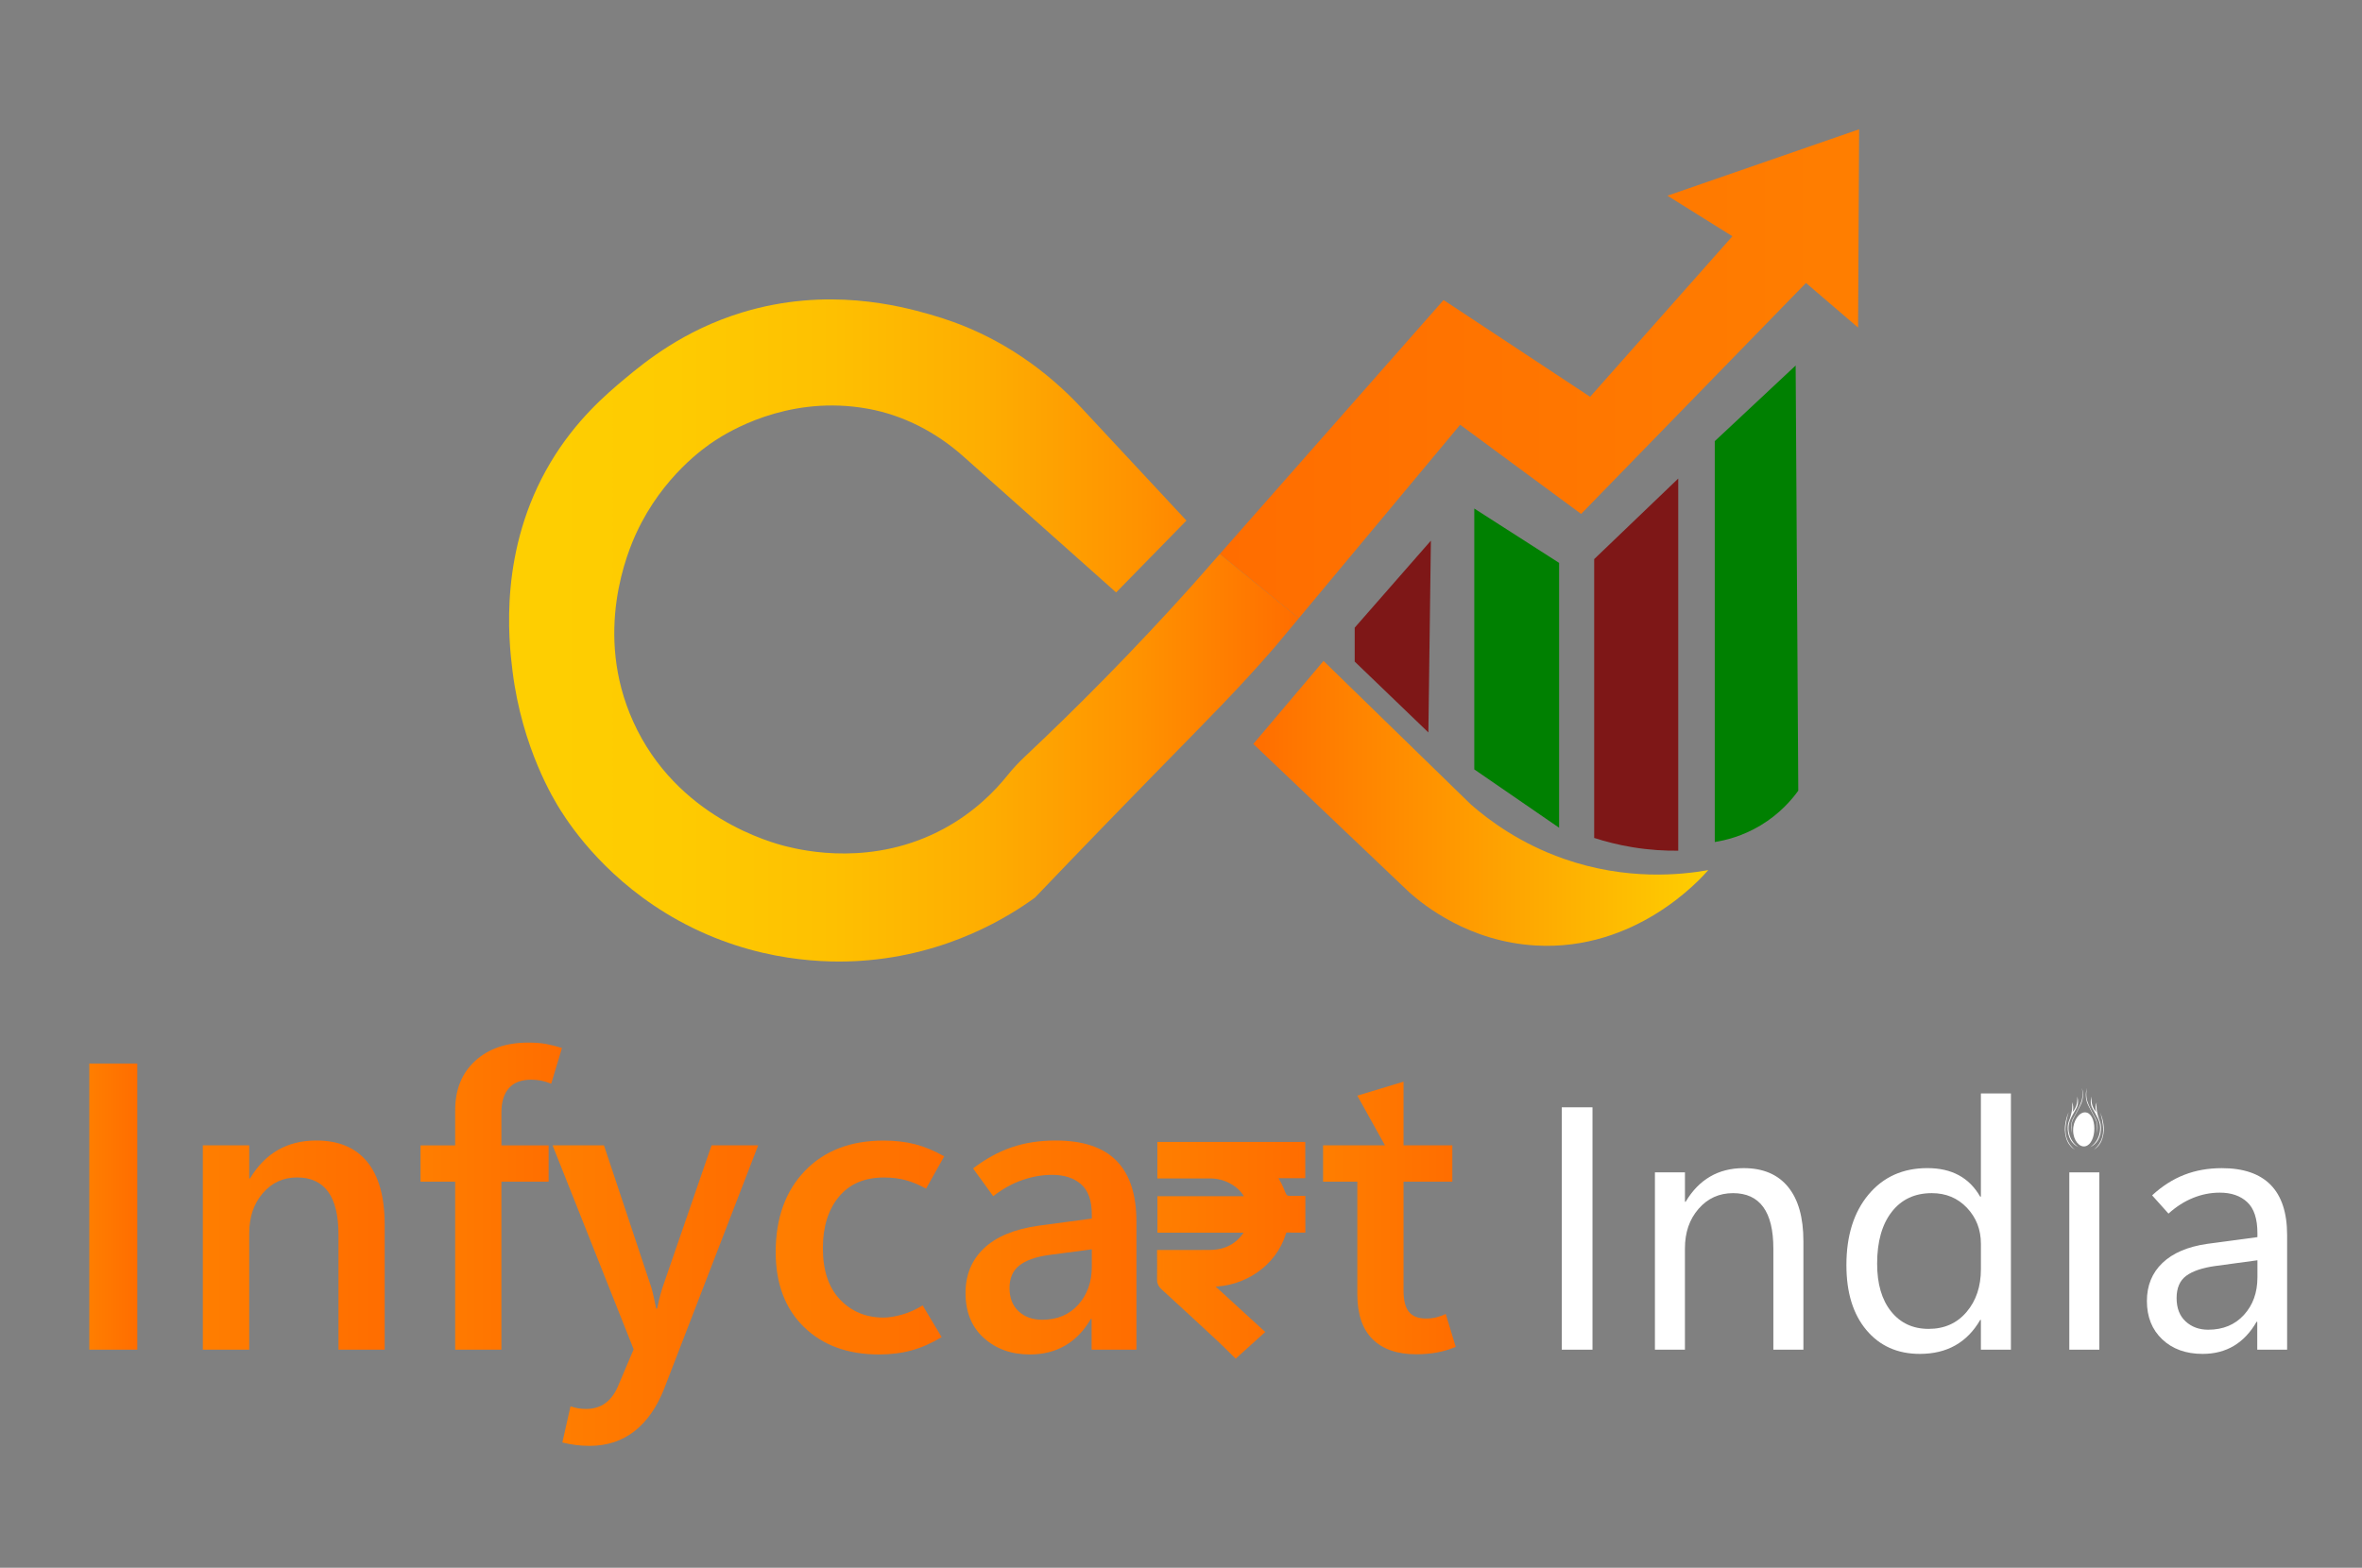 <svg width="1080" height="717" viewBox="0 0 1080 717" fill="none" xmlns="http://www.w3.org/2000/svg">
<rect x="0" y="0" width="1080" height="717" fill="#808080" stroke="none"/>
<path d="M728.149 617.27H714.109V506.42H728.149V617.27Z" fill="white"/>
<path d="M824.579 617.27H810.849V571.04C810.849 562.59 809.309 556.25 806.219 552.02C803.129 547.79 798.529 545.68 792.409 545.68C786.079 545.68 780.839 548.06 776.669 552.83C772.499 557.6 770.419 563.64 770.419 570.96V617.27H756.699V536.18H770.429V549.63H770.739C773.769 544.53 777.499 540.69 781.929 538.11C786.349 535.53 791.469 534.24 797.279 534.24C806.129 534.24 812.889 537.1 817.569 542.82C822.249 548.54 824.589 556.81 824.589 567.64V617.27H824.579Z" fill="white"/>
<path d="M905.43 603.67C902.45 608.82 898.65 612.7 894.05 615.3C889.45 617.9 884.03 619.2 877.81 619.2C867.63 619.2 859.49 615.57 853.39 608.3C847.29 601.03 844.25 591.14 844.25 578.61C844.25 565.16 847.62 554.4 854.36 546.33C861.1 538.26 870.07 534.23 881.28 534.23C886.84 534.23 891.62 535.31 895.63 537.48C899.64 539.64 902.91 542.92 905.43 547.3H905.74V500.07H919.47V617.27H905.74V603.66H905.43V603.67ZM858.3 577.92C858.3 587.2 860.43 594.49 864.7 599.8C868.97 605.11 874.68 607.76 881.83 607.76C889.03 607.76 894.82 605.18 899.19 600.03C903.56 594.88 905.75 588.36 905.75 580.47V568.87C905.75 562.38 903.63 556.89 899.38 552.4C895.14 547.92 889.77 545.68 883.29 545.68C875.52 545.68 869.42 548.54 864.97 554.26C860.52 559.99 858.3 567.87 858.3 577.92Z" fill="white"/>
<path d="M959.9 617.271H946.17V536.181H959.9V617.271Z" fill="white"/>
<path fill-rule="evenodd" clip-rule="evenodd" d="M953.449 524.07C951.269 524.55 948.869 521.92 948.739 518.12C948.599 514.32 950.839 511.15 953.059 511.14C955.299 511.13 956.729 513.9 956.819 517.23C956.899 520.57 955.639 523.59 953.449 524.07Z" fill="white"/>
<path fill-rule="evenodd" clip-rule="evenodd" d="M953.449 524.07C951.269 524.55 948.869 521.92 948.739 518.12C948.599 514.32 950.839 511.15 953.059 511.14C955.299 511.13 956.729 513.9 956.819 517.23C956.899 520.57 955.639 523.59 953.449 524.07Z" fill="url(#paint0_radial_65_2)"/>
<path fill-rule="evenodd" clip-rule="evenodd" d="M953.479 524.25C950.879 524.84 947.959 521.67 947.919 517.04C947.859 512.42 950.759 508.64 953.409 508.73C956.079 508.82 957.599 512.18 957.619 516.13C957.599 520.07 956.099 523.66 953.479 524.25Z" fill="url(#paint1_radial_65_2)"/>
<path fill-rule="evenodd" clip-rule="evenodd" d="M952.758 515.8C953.448 515.76 955.228 515.81 956.028 517.23C956.998 518.96 955.658 521.83 954.738 522.86C954.018 523.64 953.558 523.75 953.388 523.76C953.228 523.81 952.758 523.9 951.828 523.4C950.618 522.79 948.608 520.1 949.518 517.93C950.248 516.2 952.088 515.87 952.758 515.8Z" fill="url(#paint2_linear_65_2)"/>
<path fill-rule="evenodd" clip-rule="evenodd" d="M952.759 516.6C953.309 516.55 954.749 516.59 955.399 517.72C956.189 519.12 955.019 521.53 954.369 522.26C953.669 522.99 953.019 519.95 952.919 519.93C952.749 519.97 952.859 523.12 952.039 522.67C951.179 522.23 949.489 520.03 950.199 518.31C950.749 516.95 952.219 516.65 952.759 516.6Z" fill="white"/>
<path d="M951.898 497.53C952.308 499.34 952.258 500.77 952.138 501.72C951.848 504.04 950.848 505.99 948.838 509.77C947.898 511.55 947.678 511.8 947.398 512.71C946.748 514.87 946.968 516.9 947.258 518.28C947.198 517.71 947.148 516.93 947.168 515.99C947.188 514.99 947.208 514.05 947.498 512.98C947.658 512.41 948.018 511.69 948.748 510.28C949.448 508.94 949.638 508.66 950.328 507.34C951.108 505.85 951.498 505.11 951.698 504.56C951.958 503.84 952.438 502.47 952.418 500.63C952.408 499.42 952.178 498.36 951.898 497.53Z" fill="url(#paint3_radial_65_2)"/>
<path d="M949.808 501.511C950.068 502.411 950.318 503.711 950.028 505.171C949.778 506.471 949.258 507.061 948.298 508.811C947.088 510.991 946.378 512.281 946.038 513.871C945.418 516.761 946.298 519.251 946.528 519.861C947.618 522.721 949.608 524.171 950.328 524.641C949.668 524.331 948.598 523.721 947.618 522.561C946.178 520.851 945.788 518.991 945.628 518.151C945.238 516.121 945.518 514.481 945.598 514.071C945.868 512.621 946.238 512.471 946.908 509.901C947.138 509.021 947.328 508.321 947.438 507.341C947.598 506.001 947.548 504.871 947.468 504.091C947.598 504.401 947.718 504.751 947.798 505.151C948.118 506.581 947.868 507.821 947.668 508.541C947.968 508.211 948.278 507.821 948.558 507.371C949.928 505.151 949.898 502.701 949.808 501.511Z" fill="url(#paint4_radial_65_2)"/>
<path d="M945.899 508.641C945.619 509.441 945.239 510.641 944.969 512.141C944.529 514.511 943.929 517.761 945.199 521.081C945.589 522.091 946.519 524.071 948.749 525.861C948.169 525.511 947.359 524.931 946.589 524.011C944.849 521.951 944.469 519.591 944.289 518.381C943.949 516.111 944.269 514.331 944.509 513.041C944.849 511.161 945.429 509.661 945.899 508.641Z" fill="url(#paint5_radial_65_2)"/>
<path d="M954.268 497.54C953.848 499.35 953.898 500.78 954.008 501.73C954.278 504.06 955.278 506 957.268 509.8C958.198 511.58 958.418 511.84 958.688 512.75C959.328 514.92 959.098 516.94 958.798 518.33C958.858 517.76 958.918 516.98 958.898 516.04C958.878 515.04 958.868 514.1 958.578 513.03C958.428 512.46 958.058 511.74 957.338 510.32C956.648 508.98 956.458 508.69 955.778 507.37C955.008 505.88 954.618 505.13 954.428 504.59C954.168 503.87 953.688 502.49 953.718 500.66C953.738 499.43 953.978 498.37 954.268 497.54Z" fill="url(#paint6_radial_65_2)"/>
<path d="M956.339 501.53C956.069 502.42 955.819 503.73 956.099 505.19C956.349 506.49 956.859 507.08 957.819 508.83C959.019 511.02 959.719 512.31 960.059 513.9C960.669 516.79 959.779 519.28 959.539 519.89C958.439 522.74 956.439 524.18 955.719 524.65C956.379 524.35 957.449 523.74 958.439 522.58C959.889 520.88 960.279 519.02 960.449 518.19C960.849 516.16 960.579 514.52 960.499 514.11C960.229 512.66 959.869 512.51 959.199 509.94C958.969 509.06 958.789 508.35 958.679 507.38C958.529 506.04 958.579 504.91 958.669 504.13C958.539 504.44 958.419 504.79 958.329 505.19C958.009 506.62 958.249 507.86 958.449 508.58C958.149 508.25 957.849 507.86 957.569 507.4C956.199 505.17 956.239 502.72 956.339 501.53Z" fill="url(#paint7_radial_65_2)"/>
<path d="M960.219 508.681C960.499 509.481 960.869 510.691 961.139 512.181C961.569 514.551 962.159 517.811 960.869 521.121C960.479 522.121 959.529 524.111 957.299 525.881C957.879 525.541 958.689 524.961 959.469 524.041C961.219 521.991 961.609 519.631 961.799 518.431C962.149 516.171 961.839 514.381 961.599 513.081C961.249 511.201 960.679 509.711 960.219 508.681Z" fill="url(#paint8_radial_65_2)"/>
<path d="M1045.77 617.27H1032.11V604.51H1031.8C1029.02 609.35 1025.58 613.01 1021.46 615.49C1017.34 617.96 1012.56 619.2 1007.11 619.2C999.498 619.2 993.348 616.98 988.668 612.55C983.988 608.12 981.648 602.27 981.648 595C981.648 587.94 984.018 582.14 988.748 577.61C993.478 573.08 1000.3 570.16 1009.19 568.88L1032.18 565.79V563.93C1032.18 557.39 1030.62 552.67 1027.51 549.78C1024.4 546.89 1020.22 545.45 1014.97 545.45C1010.8 545.45 1006.74 546.25 1002.78 547.85C998.818 549.45 995.058 551.84 991.518 555.04L984.038 546.69C988.618 542.46 993.518 539.33 998.738 537.3C1003.96 535.26 1009.68 534.25 1015.91 534.25C1025.78 534.25 1033.23 536.8 1038.24 541.9C1043.25 547 1045.76 554.66 1045.76 564.86V617.27H1045.77ZM1032.19 584.19V576.38L1012.9 579C1006.99 579.83 1002.56 581.32 999.628 583.48C996.698 585.64 995.228 589.05 995.228 593.68C995.228 598.27 996.608 601.82 999.358 604.35C1002.11 606.88 1005.54 608.14 1009.66 608.14C1016.45 608.14 1021.9 605.89 1026.01 601.38C1030.13 596.88 1032.19 591.14 1032.19 584.19Z" fill="white"/>
<path d="M62.78 617.27H40.83V486.4H62.78V617.27Z" fill="url(#paint9_linear_65_2)"/>
<path d="M175.9 617.27H154.77V564.61C154.77 555.91 153.19 549.38 150.03 545.03C146.87 540.68 142.14 538.5 135.82 538.5C129.5 538.5 124.28 540.9 120.15 545.71C116.02 550.52 113.96 556.6 113.96 563.96V617.26H92.74V523.81H113.96V538.96H114.32C117.78 533.18 122.03 528.84 127.07 525.95C132.11 523.06 137.97 521.61 144.65 521.61C154.85 521.61 162.61 524.87 167.92 531.38C173.23 537.89 175.89 547.47 175.89 560.13V617.27H175.9Z" fill="url(#paint10_linear_65_2)"/>
<path d="M252.039 495.62C250.339 494.95 248.789 494.48 247.389 494.21C245.989 493.94 244.479 493.8 242.839 493.8C238.349 493.8 234.959 495.09 232.679 497.68C230.399 500.27 229.259 503.99 229.259 508.86V523.83H250.849V540.44H229.259V617.28H208.129V540.44H192.279V523.83H208.129V507.77C208.129 498.28 211.179 490.75 217.279 485.18C223.379 479.61 231.469 476.83 241.549 476.83C244.709 476.83 247.439 477.04 249.749 477.47C252.059 477.9 254.459 478.51 256.949 479.3L252.039 495.62Z" fill="url(#paint11_linear_65_2)"/>
<path d="M346.67 523.82L303.77 634.89C300.43 643.47 295.89 650.01 290.15 654.51C284.41 659.01 277.57 661.26 269.61 661.26C267.3 661.26 265.13 661.12 263.1 660.85C261.07 660.58 259.08 660.2 257.13 659.71L260.86 643.19C262.14 643.62 263.32 643.92 264.41 644.1C265.5 644.28 266.69 644.38 267.96 644.38C271.42 644.38 274.37 643.5 276.79 641.73C279.22 639.96 281.16 637.35 282.62 633.88L289.73 617.09L252.66 523.82H276.16L297.84 588.89C298.14 589.92 298.48 591.25 298.84 592.86C299.2 594.47 299.6 596.34 300.02 598.47H300.48C300.72 597.25 301.03 595.87 301.39 594.32C301.75 592.77 302.24 591.02 302.85 589.07L325.35 523.82H346.67Z" fill="url(#paint12_linear_65_2)"/>
<path d="M430.55 611.52C425.93 614.32 421.35 616.34 416.8 617.59C412.25 618.84 407.3 619.46 401.95 619.46C387.62 619.46 376.16 615.26 367.57 606.87C358.98 598.47 354.68 587.07 354.68 572.65C354.68 557.13 359.13 544.75 368.02 535.51C376.91 526.26 388.92 521.64 404.04 521.64C409.32 521.64 414.13 522.2 418.48 523.33C422.82 524.46 427.24 526.3 431.73 528.85L423.44 543.63C420.28 541.87 417.19 540.57 414.15 539.75C411.11 538.93 407.81 538.52 404.22 538.52C395.29 538.52 388.4 541.47 383.54 547.37C378.68 553.27 376.25 561.09 376.25 570.83C376.25 581.05 378.88 588.9 384.13 594.38C389.38 599.86 395.98 602.59 403.94 602.59C406.37 602.59 409.16 602.15 412.32 601.27C415.48 600.39 418.66 598.97 421.88 597.03L430.55 611.52Z" fill="url(#paint13_linear_65_2)"/>
<path d="M519.62 617.27H499.13V603.22H498.77C495.61 608.64 491.7 612.7 487.02 615.4C482.34 618.11 476.97 619.46 470.9 619.46C462.46 619.46 455.45 616.95 449.86 611.93C444.27 606.91 441.48 600.05 441.48 591.35C441.48 583.08 444.27 576.28 449.86 570.95C455.45 565.62 463.73 562.17 474.72 560.59L499.22 557.3V555.38C499.22 549.05 497.58 544.46 494.3 541.6C491.02 538.74 486.59 537.31 481 537.31C476.57 537.31 472.06 538.1 467.47 539.68C462.89 541.26 458.44 543.73 454.13 547.07L444.93 534.38C450.64 530 456.53 526.78 462.6 524.71C468.67 522.64 475.35 521.61 482.64 521.61C495.15 521.61 504.44 524.7 510.51 530.87C516.58 537.05 519.62 546.31 519.62 558.66V617.27ZM499.22 579.31V571.37L479.27 574.02C473.38 574.87 468.96 576.47 466.02 578.81C463.07 581.15 461.6 584.58 461.6 589.08C461.6 593.64 463 597.2 465.79 599.76C468.58 602.32 472.17 603.59 476.54 603.59C483.4 603.59 488.9 601.29 493.02 596.7C497.16 592.1 499.22 586.3 499.22 579.31Z" fill="url(#paint14_linear_65_2)"/>
<path d="M530.4 573.01C531.41 573.01 532.16 573.01 532.9 573.01C539.74 573.01 546.57 573.08 553.41 572.99C560.85 572.88 566.46 569.77 570.2 563.82C570.37 563.54 570.51 563.25 570.64 562.95C570.68 562.85 570.62 562.71 570.59 562.42C557.31 562.42 544.02 562.42 530.57 562.42C530.57 557.72 530.57 553.19 530.57 548.43C543.88 548.43 557.23 548.43 570.96 548.43C569.21 544.46 566.43 541.81 562.79 539.91C559.83 538.36 556.62 537.6 553.19 537.61C546.42 537.64 539.66 537.62 532.89 537.61C532.15 537.61 531.4 537.61 530.54 537.61C530.54 532.82 530.54 528.28 530.54 523.59C552.16 523.59 573.74 523.59 595.47 523.59C595.47 528.17 595.47 532.71 595.47 537.5C591.23 537.5 586.96 537.5 582.26 537.5C583.19 539.14 583.95 540.4 584.63 541.69C585.11 542.61 585.52 543.58 585.92 544.54C587.47 548.29 587.47 548.29 591.91 548.29C593.07 548.29 594.24 548.29 595.51 548.29C595.51 553.07 595.51 557.6 595.51 562.38C593.19 562.38 590.99 562.42 588.78 562.36C587.64 562.33 587.07 562.61 586.73 563.73C582.31 578.26 568.17 587.18 553.89 587.13C553.5 587.13 553.11 587.21 552.61 587.27C560.68 594.66 568.62 601.93 576.53 609.17C572.63 612.7 569.06 615.91 565.04 619.54C562.65 617.2 560.05 614.55 557.32 612.01C548.92 604.2 540.48 596.43 532.02 588.68C530.91 587.66 530.34 586.65 530.39 585.15C530.48 581.19 530.4 577.22 530.4 573.01Z" fill="url(#paint15_linear_65_2)" stroke="url(#paint16_linear_65_2)" stroke-width="2.685" stroke-miterlimit="10"/>
<path d="M665.621 615.99C662.891 617.15 660.031 618 657.061 618.55C654.081 619.1 650.901 619.37 647.501 619.37C638.881 619.37 632.251 617.07 627.601 612.48C622.951 607.89 620.631 601.03 620.631 591.9V540.43H604.961V523.82H633.261L620.621 501.09L641.751 494.7V523.81H664.061V540.42H641.751V590.16C641.751 594.72 642.581 598.01 644.251 600.02C645.921 602.03 648.511 603.03 652.041 603.03C653.741 603.03 655.361 602.83 656.911 602.44C658.461 602.04 659.841 601.54 661.051 600.93L665.621 615.99Z" fill="url(#paint17_linear_65_2)"/>
<path d="M593.86 282.77L667.64 194.26L722.95 235.04L825.77 129.41L849.59 149.82L850.06 59.13L762.43 89.5L792.12 108.05L727.07 181.47L660.05 137.22L557.74 253.37" fill="url(#paint18_linear_65_2)"/>
<path d="M557.74 253.37L544.65 268.23C518.75 297.07 493.18 322.92 468.68 345.97C465.86 348.63 463.21 351.41 460.79 354.44C454.98 361.71 445.53 371.44 431.57 379C399.35 396.44 367.57 389.08 359.56 387.1C352.71 385.4 309.39 373.87 289.57 330.12C271.12 289.39 287.17 251.93 291.02 243.65C303.06 217.72 322.38 204.49 326.59 201.71C333.1 197.41 359 181.46 393.4 186.38C394.65 186.56 395.88 186.76 397.09 186.98C413.28 189.96 428.18 197.78 440.48 208.73C463.77 229.47 487.06 250.21 510.34 270.95C530.82 250.01 522.01 259.01 542.49 238.08L494.47 186.51C478.22 169.06 458.27 155.32 435.85 147.23C432.36 145.97 428.72 144.79 424.93 143.72C411.59 139.95 378.39 131.02 339.47 142.85C312.65 151 295.07 165.38 285.68 173.22C277.26 180.25 263.27 192.12 251.7 211.54C228 251.32 232.53 292.42 234.35 306.98C238.74 342.24 253.39 365.97 256.33 370.61C261.57 378.89 278.19 403.28 310.12 420.93C345.81 440.66 379.6 440.34 393.41 439.44C434.07 436.78 462.21 418.54 473.23 410.52C495.81 386.91 514.4 367.77 527.31 354.56C553.93 327.31 565.75 315.65 582.84 295.99L593.87 282.76" fill="url(#paint19_linear_65_2)"/>
<path d="M573.07 340.24C583.77 327.59 594.47 314.93 605.17 302.28C627.66 324.19 650.14 346.1 672.63 368C681.1 375.4 695.16 385.79 714.93 392.73C743.67 402.83 768.79 400.12 781.09 397.94C777.4 402.2 748.01 434.97 702.35 432.43C671.67 430.72 651.1 414.04 644.43 408.14C620.64 385.51 596.86 362.87 573.07 340.24Z" fill="url(#paint20_linear_65_2)"/>
<path d="M653.11 334.98L619.42 302.57V287.06L654.26 247.26L653.11 334.98Z" fill="#7E1717"/>
<path d="M712.88 378.56L674.1 351.88V232.58L712.88 257.43V378.56Z" fill="#008001"/>
<path d="M767.36 389.06C761.39 389.13 754.3 388.77 746.42 387.47C739.78 386.38 733.91 384.84 728.92 383.23C728.92 340.72 728.92 298.22 728.92 255.71L767.36 218.86V389.06Z" fill="#7E1717"/>
<path d="M822.241 361.62C819.331 365.66 813.841 372.19 804.941 377.53C796.641 382.5 788.861 384.33 784.061 385.09C784.061 323.98 784.061 262.87 784.061 201.76L821.041 167.16L822.241 361.62Z" fill="#008001"/>
<defs>
<radialGradient id="paint0_radial_65_2" cx="0" cy="0" r="1" gradientTransform="matrix(-6.46 1.038 0.926 5.011 952.676 517.876)" gradientUnits="userSpaceOnUse">
<stop stop-color="white"/>
<stop offset="1" stop-color="#06303F"/>
</radialGradient>
<radialGradient id="paint1_radial_65_2" cx="0" cy="0" r="1" gradientTransform="matrix(-7.748 1.245 1.11 6.01 952.674 516.777)" gradientUnits="userSpaceOnUse">
<stop stop-color="white"/>
<stop offset="1" stop-color="white"/>
</radialGradient>
<linearGradient id="paint2_linear_65_2" x1="953.779" y1="523.635" x2="952.445" y2="515.778" gradientUnits="userSpaceOnUse">
<stop stop-color="white"/>
<stop offset="1" stop-color="white"/>
</linearGradient>
<radialGradient id="paint3_radial_65_2" cx="0" cy="0" r="1" gradientUnits="userSpaceOnUse" gradientTransform="translate(949.701 507.91) scale(6.978 7.639)">
<stop stop-color="white"/>
<stop offset="1" stop-color="white"/>
</radialGradient>
<radialGradient id="paint4_radial_65_2" cx="0" cy="0" r="1" gradientUnits="userSpaceOnUse" gradientTransform="translate(947.867 513.072) scale(7.669 8.396)">
<stop stop-color="white"/>
<stop offset="1" stop-color="white"/>
</radialGradient>
<radialGradient id="paint5_radial_65_2" cx="0" cy="0" r="1" gradientUnits="userSpaceOnUse" gradientTransform="translate(946.431 517.246) scale(5.795 6.344)">
<stop stop-color="white"/>
<stop offset="1" stop-color="white"/>
</radialGradient>
<radialGradient id="paint6_radial_65_2" cx="0" cy="0" r="1" gradientUnits="userSpaceOnUse" gradientTransform="translate(956.409 507.929) scale(6.979 7.64)">
<stop stop-color="white"/>
<stop offset="1" stop-color="white"/>
</radialGradient>
<radialGradient id="paint7_radial_65_2" cx="0" cy="0" r="1" gradientUnits="userSpaceOnUse" gradientTransform="translate(958.189 513.088) scale(7.672 8.398)">
<stop stop-color="white"/>
<stop offset="1" stop-color="white"/>
</radialGradient>
<radialGradient id="paint8_radial_65_2" cx="0" cy="0" r="1" gradientUnits="userSpaceOnUse" gradientTransform="translate(959.621 517.278) scale(5.794 6.343)">
<stop stop-color="white"/>
<stop offset="1" stop-color="white"/>
</radialGradient>
<linearGradient id="paint9_linear_65_2" x1="40.83" y1="551.836" x2="62.779" y2="551.836" gradientUnits="userSpaceOnUse">
<stop stop-color="#FF7E00"/>
<stop offset="1" stop-color="#FF6D00"/>
</linearGradient>
<linearGradient id="paint10_linear_65_2" x1="92.744" y1="569.45" x2="175.897" y2="569.45" gradientUnits="userSpaceOnUse">
<stop stop-color="#FF7E00"/>
<stop offset="1" stop-color="#FF6D00"/>
</linearGradient>
<linearGradient id="paint11_linear_65_2" x1="192.29" y1="547.044" x2="256.955" y2="547.044" gradientUnits="userSpaceOnUse">
<stop stop-color="#FF7E00"/>
<stop offset="1" stop-color="#FF6D00"/>
</linearGradient>
<linearGradient id="paint12_linear_65_2" x1="252.674" y1="592.539" x2="346.667" y2="592.539" gradientUnits="userSpaceOnUse">
<stop stop-color="#FF7E00"/>
<stop offset="1" stop-color="#FF6D00"/>
</linearGradient>
<linearGradient id="paint13_linear_65_2" x1="354.681" y1="570.544" x2="431.732" y2="570.544" gradientUnits="userSpaceOnUse">
<stop stop-color="#FF7E00"/>
<stop offset="1" stop-color="#FF6D00"/>
</linearGradient>
<linearGradient id="paint14_linear_65_2" x1="441.478" y1="570.545" x2="519.622" y2="570.545" gradientUnits="userSpaceOnUse">
<stop stop-color="#FF7E00"/>
<stop offset="1" stop-color="#FF6D00"/>
</linearGradient>
<linearGradient id="paint15_linear_65_2" x1="530.359" y1="571.565" x2="595.493" y2="571.565" gradientUnits="userSpaceOnUse">
<stop stop-color="#FF7E00"/>
<stop offset="1" stop-color="#FF6D00"/>
</linearGradient>
<linearGradient id="paint16_linear_65_2" x1="529.017" y1="571.815" x2="596.836" y2="571.815" gradientUnits="userSpaceOnUse">
<stop stop-color="#FF7E00"/>
<stop offset="1" stop-color="#FF6D00"/>
</linearGradient>
<linearGradient id="paint17_linear_65_2" x1="604.962" y1="557.037" x2="665.62" y2="557.037" gradientUnits="userSpaceOnUse">
<stop stop-color="#FF7E00"/>
<stop offset="1" stop-color="#FF6D00"/>
</linearGradient>
<linearGradient id="paint18_linear_65_2" x1="850.062" y1="170.947" x2="557.738" y2="170.947" gradientUnits="userSpaceOnUse">
<stop stop-color="#FF7E00"/>
<stop offset="1" stop-color="#FF6D00"/>
</linearGradient>
<linearGradient id="paint19_linear_65_2" x1="232.75" y1="288.347" x2="593.857" y2="288.347" gradientUnits="userSpaceOnUse">
<stop stop-color="#FECF01"/>
<stop offset="0.21" stop-color="#FECB01"/>
<stop offset="0.41" stop-color="#FEC001"/>
<stop offset="0.606" stop-color="#FEAD01"/>
<stop offset="0.799" stop-color="#FF9200"/>
<stop offset="0.99" stop-color="#FF6F00"/>
<stop offset="1" stop-color="#FF6D00"/>
</linearGradient>
<linearGradient id="paint20_linear_65_2" x1="781.085" y1="367.428" x2="573.068" y2="367.428" gradientUnits="userSpaceOnUse">
<stop stop-color="#FECF01"/>
<stop offset="1" stop-color="#FF6D00"/>
</linearGradient>
</defs>
</svg>
